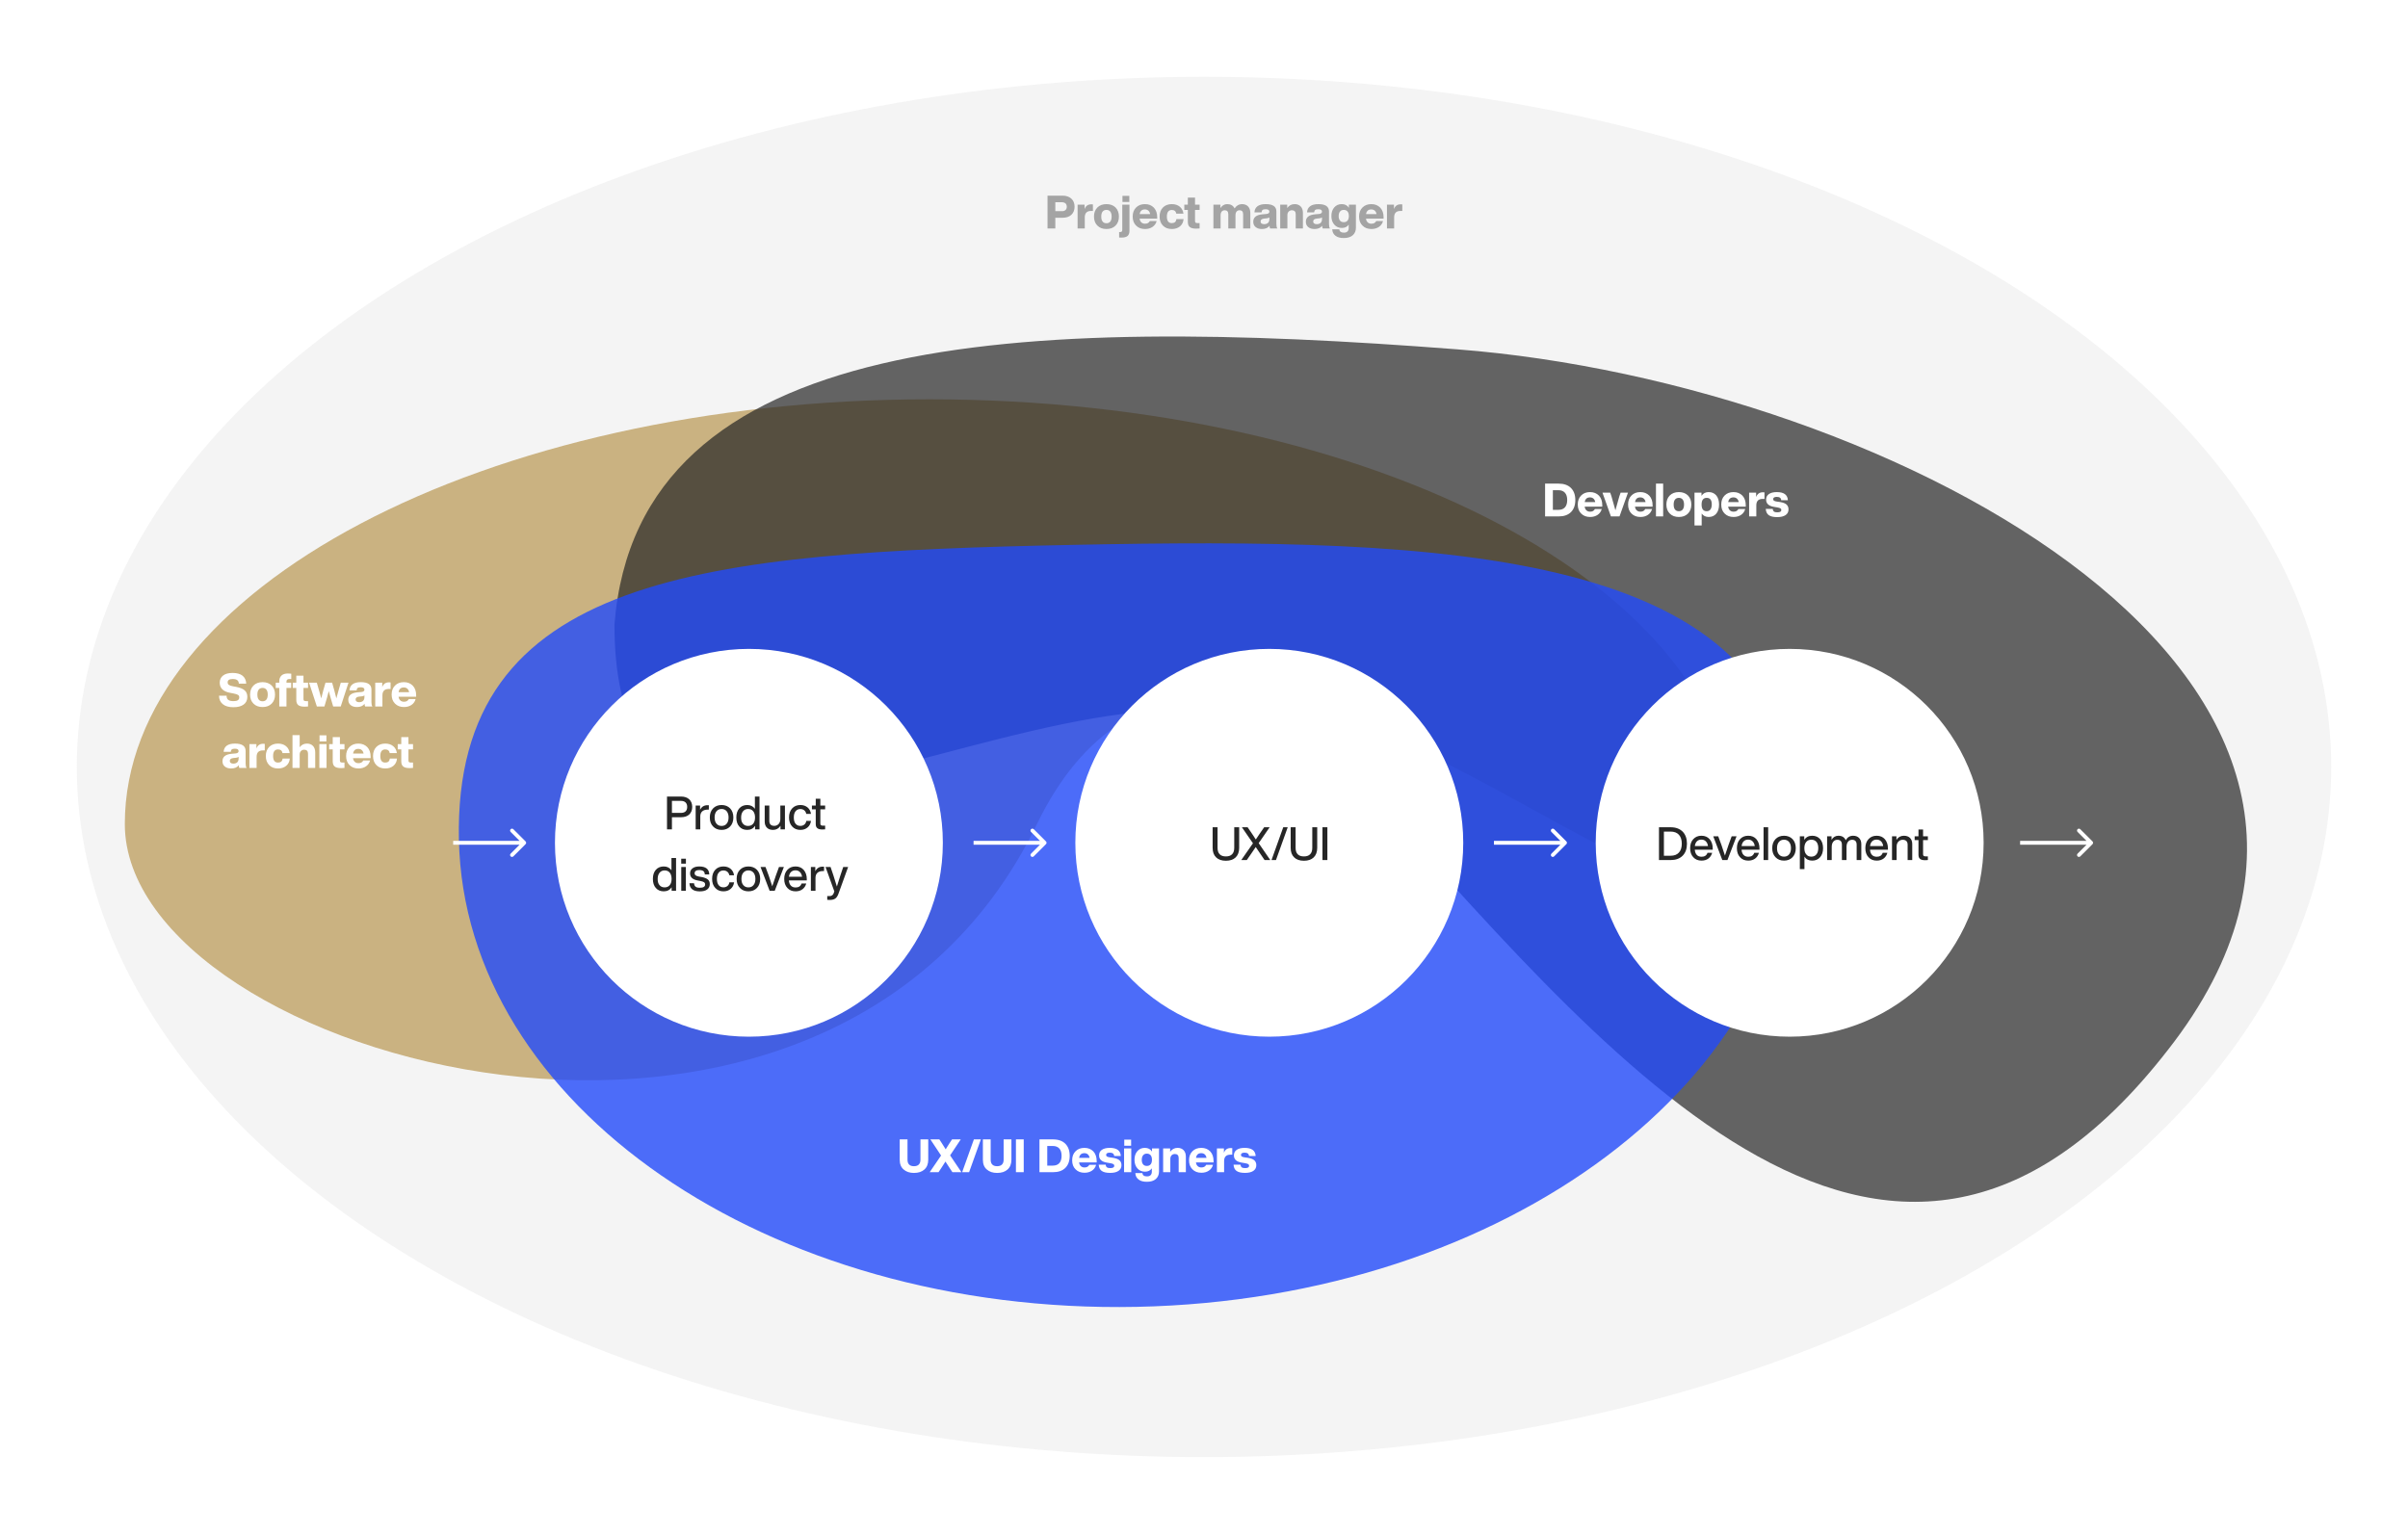 <svg width="1254" height="799" viewBox="0 0 1254 799" fill="none" xmlns="http://www.w3.org/2000/svg">
<rect width="1254" height="799" fill="white"/>
<ellipse cx="627" cy="399.5" rx="587" ry="359.5" fill="#D9D9D9" fill-opacity="0.3"/>
<path d="M903 429.243C903 551.432 637 229 540 429.243C430.398 655.5 65 551.432 65 429.243C65 307.054 252.593 208 484 208C715.407 208 903 307.054 903 429.243Z" fill="#AD8634" fill-opacity="0.6"/>
<path d="M1129 546.852C981 737.5 830.5 541.121 706 405.121C599.004 282.958 319.997 532.62 319.997 325.351C331.908 171.752 532.414 164.411 758.999 181.981C985.584 199.551 1279.5 354.852 1129 546.852Z" fill="#262626" fill-opacity="0.7"/>
<path d="M238.978 437.33C236.174 299.011 366.653 287.712 558.807 283.817C750.961 279.922 932.026 284.906 934.829 423.225C937.633 561.544 784.135 676.831 591.98 680.726C399.826 684.621 241.782 575.649 238.978 437.33Z" fill="#224AFA" fill-opacity="0.8"/>
<circle cx="390" cy="439" r="101" fill="white"/>
<path d="M347.351 414.912V432H349.919V425.688H354.623C356.471 425.688 357.911 425.208 358.943 424.248C359.951 423.288 360.479 421.968 360.479 420.312C360.479 418.656 359.951 417.336 358.943 416.376C357.911 415.416 356.471 414.912 354.623 414.912H347.351ZM349.919 423.432V417.168H354.575C355.631 417.168 356.447 417.456 357.023 417.984C357.575 418.536 357.863 419.304 357.863 420.312C357.863 421.32 357.575 422.112 357.023 422.64C356.447 423.168 355.631 423.432 354.575 423.432H349.919ZM368.446 419.424C366.646 419.424 365.35 420.24 364.582 421.824V419.616H362.278V432H364.678V425.28C364.678 424.128 365.014 423.264 365.686 422.64C366.358 422.04 367.294 421.728 368.542 421.728H369.142V419.448C369.022 419.448 368.782 419.424 368.446 419.424ZM380.231 430.512C381.335 429.36 381.911 427.776 381.911 425.808C381.911 423.84 381.335 422.256 380.231 421.08C379.103 419.928 377.615 419.328 375.791 419.328C373.943 419.328 372.455 419.928 371.351 421.08C370.199 422.28 369.647 423.84 369.647 425.808C369.647 427.776 370.199 429.336 371.351 430.512C372.479 431.712 373.967 432.288 375.791 432.288C377.615 432.288 379.079 431.712 380.231 430.512ZM375.791 430.224C374.663 430.224 373.775 429.84 373.127 429.048C372.455 428.28 372.143 427.2 372.143 425.808C372.143 424.44 372.455 423.36 373.127 422.568C373.775 421.8 374.663 421.392 375.791 421.392C376.895 421.392 377.783 421.8 378.431 422.568C379.079 423.36 379.415 424.44 379.415 425.808C379.415 427.2 379.079 428.28 378.431 429.048C377.783 429.84 376.895 430.224 375.791 430.224ZM393.124 421.296C392.188 420 390.844 419.328 389.116 419.328C387.388 419.328 385.996 419.928 384.988 421.08C383.956 422.256 383.452 423.84 383.452 425.808C383.452 427.8 383.956 429.384 384.988 430.536C385.996 431.712 387.388 432.288 389.116 432.288C390.916 432.288 392.284 431.592 393.22 430.176V432H395.524V414.912H393.124V421.296ZM386.932 429.096C386.26 428.352 385.948 427.296 385.948 425.904C385.948 424.512 386.26 423.408 386.932 422.592C387.58 421.8 388.468 421.392 389.572 421.392C390.7 421.392 391.588 421.776 392.236 422.544C392.86 423.336 393.196 424.416 393.196 425.808C393.196 427.224 392.86 428.304 392.236 429.048C391.588 429.84 390.7 430.224 389.572 430.224C388.468 430.224 387.58 429.864 386.932 429.096ZM406.367 426.6C406.367 427.728 406.055 428.616 405.455 429.24C404.855 429.864 404.111 430.176 403.247 430.176C401.495 430.176 400.631 429.312 400.631 427.584V419.616H398.231V427.92C398.231 429.312 398.615 430.368 399.383 431.136C400.151 431.904 401.207 432.288 402.575 432.288C404.207 432.288 405.503 431.592 406.463 430.152V432H408.767V419.616H406.367V426.6ZM416.801 432.288C418.289 432.288 419.537 431.88 420.545 431.016C421.553 430.176 422.153 429.024 422.345 427.584H419.897C419.753 428.448 419.393 429.096 418.841 429.528C418.265 429.984 417.593 430.2 416.801 430.2C415.745 430.2 414.929 429.84 414.305 429.072C413.681 428.304 413.393 427.224 413.393 425.808C413.393 424.416 413.681 423.336 414.305 422.568C414.929 421.8 415.745 421.416 416.801 421.416C417.569 421.416 418.241 421.632 418.793 422.064C419.345 422.496 419.705 423.12 419.873 423.936H422.321C422.129 422.544 421.529 421.416 420.545 420.576C419.561 419.76 418.313 419.328 416.801 419.328C415.025 419.328 413.585 419.928 412.529 421.08C411.425 422.28 410.897 423.84 410.897 425.808C410.897 427.776 411.425 429.336 412.529 430.512C413.609 431.712 415.025 432.288 416.801 432.288ZM429.704 419.616H427.208V416.064H424.808V419.616H422.816V421.584H424.808V429.24C424.808 430.248 425.072 430.968 425.648 431.4C426.2 431.856 427.064 432.072 428.24 432.072C428.672 432.072 429.176 432.048 429.704 432V430.08H428.624C428.096 430.08 427.736 430.008 427.52 429.84C427.304 429.672 427.208 429.408 427.208 429.024V421.584H429.704V419.616ZM349.67 453.296C348.734 452 347.39 451.328 345.662 451.328C343.934 451.328 342.542 451.928 341.534 453.08C340.502 454.256 339.998 455.84 339.998 457.808C339.998 459.8 340.502 461.384 341.534 462.536C342.542 463.712 343.934 464.288 345.662 464.288C347.462 464.288 348.83 463.592 349.766 462.176V464H352.07V446.912H349.67V453.296ZM343.478 461.096C342.806 460.352 342.494 459.296 342.494 457.904C342.494 456.512 342.806 455.408 343.478 454.592C344.126 453.8 345.014 453.392 346.118 453.392C347.246 453.392 348.134 453.776 348.782 454.544C349.406 455.336 349.742 456.416 349.742 457.808C349.742 459.224 349.406 460.304 348.782 461.048C348.134 461.84 347.246 462.224 346.118 462.224C345.014 462.224 344.126 461.864 343.478 461.096ZM357.202 449.864V447.296H354.754V449.864H357.202ZM357.178 464V451.616H354.778V464H357.178ZM364.448 464.312C366.08 464.312 367.352 464 368.264 463.328C369.176 462.656 369.632 461.72 369.632 460.52C369.632 459.512 369.296 458.696 368.624 458.12C367.952 457.544 366.848 457.112 365.336 456.824L364.04 456.608C363.224 456.464 362.648 456.248 362.288 455.984C361.904 455.72 361.736 455.336 361.736 454.856C361.736 454.328 361.928 453.92 362.36 453.632C362.768 453.344 363.368 453.2 364.136 453.2C365.096 453.2 365.792 453.392 366.272 453.728C366.728 454.064 366.992 454.664 367.04 455.48H369.368C369.272 452.72 367.544 451.328 364.136 451.328C362.648 451.328 361.472 451.664 360.632 452.312C359.768 452.96 359.36 453.824 359.36 454.928C359.36 456.92 360.656 458.144 363.296 458.624L364.568 458.864C365.552 459.056 366.248 459.272 366.632 459.536C367.016 459.824 367.208 460.208 367.208 460.688C367.208 461.84 366.296 462.416 364.472 462.416C363.464 462.416 362.72 462.248 362.264 461.888C361.784 461.552 361.52 460.928 361.424 460.064H359.024C359.192 462.896 360.992 464.312 364.448 464.312ZM376.746 464.288C378.234 464.288 379.482 463.88 380.49 463.016C381.498 462.176 382.098 461.024 382.29 459.584H379.842C379.698 460.448 379.338 461.096 378.786 461.528C378.21 461.984 377.538 462.2 376.746 462.2C375.69 462.2 374.874 461.84 374.25 461.072C373.626 460.304 373.338 459.224 373.338 457.808C373.338 456.416 373.626 455.336 374.25 454.568C374.874 453.8 375.69 453.416 376.746 453.416C377.514 453.416 378.186 453.632 378.738 454.064C379.29 454.496 379.65 455.12 379.818 455.936H382.266C382.074 454.544 381.474 453.416 380.49 452.576C379.506 451.76 378.258 451.328 376.746 451.328C374.97 451.328 373.53 451.928 372.474 453.08C371.37 454.28 370.842 455.84 370.842 457.808C370.842 459.776 371.37 461.336 372.474 462.512C373.554 463.712 374.97 464.288 376.746 464.288ZM394.2 462.512C395.304 461.36 395.88 459.776 395.88 457.808C395.88 455.84 395.304 454.256 394.2 453.08C393.072 451.928 391.584 451.328 389.76 451.328C387.912 451.328 386.424 451.928 385.32 453.08C384.168 454.28 383.616 455.84 383.616 457.808C383.616 459.776 384.168 461.336 385.32 462.512C386.448 463.712 387.936 464.288 389.76 464.288C391.584 464.288 393.048 463.712 394.2 462.512ZM389.76 462.224C388.632 462.224 387.744 461.84 387.096 461.048C386.424 460.28 386.112 459.2 386.112 457.808C386.112 456.44 386.424 455.36 387.096 454.568C387.744 453.8 388.632 453.392 389.76 453.392C390.864 453.392 391.752 453.8 392.4 454.568C393.048 455.36 393.384 456.44 393.384 457.808C393.384 459.2 393.048 460.28 392.4 461.048C391.752 461.84 390.864 462.224 389.76 462.224ZM404.013 456.152C403.725 457.04 403.437 457.904 403.149 458.744C402.861 459.584 402.621 460.232 402.477 460.712C402.309 461.192 402.213 461.528 402.165 461.672C402.069 461.384 401.469 459.536 400.341 456.152L398.661 451.616H396.069L400.797 464H403.461L408.213 451.616H405.669L404.013 456.152ZM420.149 457.904C420.149 455.984 419.621 454.424 418.589 453.176C417.533 451.952 416.093 451.328 414.269 451.328C412.517 451.328 411.101 451.928 410.021 453.104C408.917 454.304 408.389 455.864 408.389 457.808C408.389 459.776 408.917 461.336 410.021 462.512C411.101 463.712 412.541 464.288 414.317 464.288C415.733 464.288 416.933 463.928 417.893 463.208C418.853 462.488 419.525 461.48 419.861 460.208H417.437C416.957 461.6 415.925 462.272 414.365 462.272C413.309 462.272 412.493 461.984 411.893 461.36C411.269 460.736 410.909 459.824 410.813 458.6H420.149V457.904ZM414.269 453.344C415.229 453.344 415.997 453.656 416.597 454.28C417.197 454.904 417.557 455.696 417.677 456.704H410.837C410.981 455.624 411.341 454.784 411.941 454.208C412.541 453.632 413.309 453.344 414.269 453.344ZM428.446 451.424C426.646 451.424 425.35 452.24 424.582 453.824V451.616H422.278V464H424.678V457.28C424.678 456.128 425.014 455.264 425.686 454.64C426.358 454.04 427.294 453.728 428.542 453.728H429.142V451.448C429.022 451.448 428.782 451.424 428.446 451.424ZM437.688 455.864C437.064 457.784 436.44 459.776 435.816 461.792C435.336 460.208 434.736 458.24 433.968 455.864L432.528 451.616H429.912L434.496 464.336C434.448 464.456 434.376 464.624 434.304 464.816C434.232 465.032 434.184 465.176 434.16 465.272C433.776 466.28 433.056 466.76 432 466.76H430.8V468.704C431.184 468.752 431.616 468.776 432.048 468.776C433.296 468.776 434.28 468.536 434.976 468.056C435.648 467.576 436.2 466.76 436.632 465.56L441.672 451.616H439.128L437.688 455.864Z" fill="#262626"/>
<circle cx="661" cy="439" r="101" fill="white"/>
<path d="M638.406 448.36C640.566 448.36 642.27 447.784 643.494 446.608C644.694 445.432 645.318 443.776 645.318 441.616V430.912H642.75V441.64C642.75 443.128 642.366 444.232 641.622 444.976C640.878 445.744 639.798 446.104 638.406 446.104C636.99 446.104 635.91 445.744 635.166 444.976C634.422 444.232 634.062 443.128 634.062 441.64V430.912H631.494V441.616C631.494 443.776 632.094 445.432 633.318 446.608C634.518 447.784 636.222 448.36 638.406 448.36ZM661.185 430.912H658.329L656.241 433.912C654.897 435.904 654.129 437.032 653.985 437.272C653.937 437.224 653.793 437.008 653.505 436.576C653.217 436.144 653.001 435.784 652.809 435.472C652.305 434.776 651.969 434.272 651.777 433.936L649.713 430.912H646.737L652.497 439.264L646.401 448H649.281L651.561 444.712C652.041 443.992 652.833 442.816 653.937 441.208C654.633 442.264 655.425 443.44 656.313 444.712L658.545 448H661.521L655.473 439.192L661.185 430.912ZM664.479 448L670.599 430.912H668.271L662.151 448H664.479ZM679.047 448.36C681.207 448.36 682.911 447.784 684.135 446.608C685.335 445.432 685.959 443.776 685.959 441.616V430.912H683.391V441.64C683.391 443.128 683.007 444.232 682.263 444.976C681.519 445.744 680.439 446.104 679.047 446.104C677.631 446.104 676.551 445.744 675.807 444.976C675.063 444.232 674.703 443.128 674.703 441.64V430.912H672.135V441.616C672.135 443.776 672.735 445.432 673.959 446.608C675.159 447.784 676.863 448.36 679.047 448.36ZM691.255 448V430.912H688.687V448H691.255Z" fill="#262626"/>
<circle cx="932" cy="439" r="101" fill="white"/>
<path d="M863.937 430.912V448H870.033C872.673 448 874.737 447.256 876.273 445.72C877.761 444.208 878.505 442.12 878.505 439.456C878.505 436.816 877.761 434.728 876.273 433.192C874.737 431.68 872.673 430.912 870.033 430.912H863.937ZM866.505 445.744V433.168H870.009C871.881 433.168 873.297 433.72 874.305 434.8C875.313 435.904 875.817 437.44 875.817 439.456C875.817 441.472 875.313 443.032 874.305 444.112C873.297 445.216 871.881 445.744 870.009 445.744H866.505ZM891.923 441.904C891.923 439.984 891.395 438.424 890.363 437.176C889.307 435.952 887.867 435.328 886.043 435.328C884.291 435.328 882.875 435.928 881.795 437.104C880.691 438.304 880.163 439.864 880.163 441.808C880.163 443.776 880.691 445.336 881.795 446.512C882.875 447.712 884.315 448.288 886.091 448.288C887.507 448.288 888.707 447.928 889.667 447.208C890.627 446.488 891.299 445.48 891.635 444.208H889.211C888.731 445.6 887.699 446.272 886.139 446.272C885.083 446.272 884.267 445.984 883.667 445.36C883.043 444.736 882.683 443.824 882.587 442.6H891.923V441.904ZM886.043 437.344C887.003 437.344 887.771 437.656 888.371 438.28C888.971 438.904 889.331 439.696 889.451 440.704H882.611C882.755 439.624 883.115 438.784 883.715 438.208C884.315 437.632 885.083 437.344 886.043 437.344ZM900.138 440.152C899.85 441.04 899.562 441.904 899.274 442.744C898.986 443.584 898.746 444.232 898.602 444.712C898.434 445.192 898.338 445.528 898.29 445.672C898.194 445.384 897.594 443.536 896.466 440.152L894.786 435.616H892.194L896.922 448H899.586L904.338 435.616H901.794L900.138 440.152ZM916.274 441.904C916.274 439.984 915.746 438.424 914.714 437.176C913.658 435.952 912.218 435.328 910.394 435.328C908.642 435.328 907.226 435.928 906.146 437.104C905.042 438.304 904.514 439.864 904.514 441.808C904.514 443.776 905.042 445.336 906.146 446.512C907.226 447.712 908.666 448.288 910.442 448.288C911.858 448.288 913.058 447.928 914.018 447.208C914.978 446.488 915.65 445.48 915.986 444.208H913.562C913.082 445.6 912.05 446.272 910.49 446.272C909.434 446.272 908.618 445.984 908.018 445.36C907.394 444.736 907.034 443.824 906.938 442.6H916.274V441.904ZM910.394 437.344C911.354 437.344 912.122 437.656 912.722 438.28C913.322 438.904 913.682 439.696 913.802 440.704H906.962C907.106 439.624 907.466 438.784 908.066 438.208C908.666 437.632 909.434 437.344 910.394 437.344ZM920.803 448V430.912H918.403V448H920.803ZM933.497 446.512C934.601 445.36 935.177 443.776 935.177 441.808C935.177 439.84 934.601 438.256 933.497 437.08C932.369 435.928 930.881 435.328 929.057 435.328C927.209 435.328 925.721 435.928 924.617 437.08C923.465 438.28 922.913 439.84 922.913 441.808C922.913 443.776 923.465 445.336 924.617 446.512C925.745 447.712 927.233 448.288 929.057 448.288C930.881 448.288 932.345 447.712 933.497 446.512ZM929.057 446.224C927.929 446.224 927.041 445.84 926.393 445.048C925.721 444.28 925.409 443.2 925.409 441.808C925.409 440.44 925.721 439.36 926.393 438.568C927.041 437.8 927.929 437.392 929.057 437.392C930.161 437.392 931.049 437.8 931.697 438.568C932.345 439.36 932.681 440.44 932.681 441.808C932.681 443.2 932.345 444.28 931.697 445.048C931.049 445.84 930.161 446.224 929.057 446.224ZM943.725 435.328C941.901 435.328 940.509 436.048 939.597 437.488V435.616H937.293V452.704H939.693V446.272C940.605 447.616 941.949 448.288 943.725 448.288C945.429 448.288 946.797 447.712 947.853 446.512C948.861 445.36 949.389 443.776 949.389 441.808C949.389 439.84 948.861 438.256 947.853 437.08C946.821 435.928 945.453 435.328 943.725 435.328ZM940.629 445.048C939.957 444.28 939.645 443.2 939.645 441.808C939.645 440.44 939.957 439.36 940.629 438.544C941.277 437.776 942.165 437.392 943.269 437.392C944.397 437.392 945.285 437.776 945.933 438.52C946.557 439.288 946.893 440.344 946.893 441.712C946.893 443.152 946.557 444.256 945.933 445.024C945.261 445.84 944.373 446.224 943.269 446.224C942.141 446.224 941.253 445.84 940.629 445.048ZM965.032 435.328C963.352 435.328 962.056 436.12 961.192 437.656C960.52 436.12 959.248 435.328 957.376 435.328C955.84 435.328 954.64 436.048 953.8 437.464V435.616H951.496V448H953.896V441.208C953.896 440.008 954.16 439.096 954.712 438.424C955.24 437.776 955.936 437.44 956.8 437.44C958.384 437.44 959.2 438.304 959.2 440.008V448H961.6V441.208C961.6 440.008 961.864 439.072 962.416 438.424C962.944 437.776 963.64 437.44 964.504 437.44C966.088 437.44 966.88 438.304 966.88 440.008V448H969.304V439.696C969.304 438.376 968.92 437.32 968.176 436.528C967.408 435.736 966.376 435.328 965.032 435.328ZM983.165 441.904C983.165 439.984 982.637 438.424 981.605 437.176C980.549 435.952 979.109 435.328 977.285 435.328C975.533 435.328 974.117 435.928 973.037 437.104C971.933 438.304 971.405 439.864 971.405 441.808C971.405 443.776 971.933 445.336 973.037 446.512C974.117 447.712 975.557 448.288 977.333 448.288C978.749 448.288 979.949 447.928 980.909 447.208C981.869 446.488 982.541 445.48 982.877 444.208H980.453C979.973 445.6 978.941 446.272 977.381 446.272C976.325 446.272 975.509 445.984 974.909 445.36C974.285 444.736 973.925 443.824 973.829 442.6H983.165V441.904ZM977.285 437.344C978.245 437.344 979.013 437.656 979.613 438.28C980.213 438.904 980.573 439.696 980.693 440.704H973.853C973.997 439.624 974.357 438.784 974.957 438.208C975.557 437.632 976.325 437.344 977.285 437.344ZM991.485 435.328C989.829 435.328 988.533 436.048 987.597 437.464V435.616H985.293V448H987.693V441.016C987.693 439.864 988.005 438.976 988.653 438.352C989.277 437.752 989.997 437.44 990.813 437.44C992.541 437.44 993.429 438.304 993.429 440.032V448H995.829V439.696C995.829 438.304 995.445 437.248 994.677 436.48C993.909 435.712 992.829 435.328 991.485 435.328ZM1003.97 435.616H1001.47V432.064H999.074V435.616H997.082V437.584H999.074V445.24C999.074 446.248 999.338 446.968 999.914 447.4C1000.47 447.856 1001.33 448.072 1002.51 448.072C1002.94 448.072 1003.44 448.048 1003.97 448V446.08H1002.89C1002.36 446.08 1002 446.008 1001.79 445.84C1001.57 445.672 1001.47 445.408 1001.47 445.024V437.584H1003.97V435.616Z" fill="#262626"/>
<path d="M804.624 251.912V269H811.632C814.44 269 816.6 268.256 818.112 266.744C819.6 265.232 820.368 263.144 820.368 260.456C820.368 257.792 819.6 255.704 818.112 254.192C816.6 252.68 814.44 251.912 811.632 251.912H804.624ZM808.68 265.568V255.344H811.56C813.024 255.344 814.152 255.776 814.944 256.64C815.736 257.504 816.144 258.776 816.144 260.456C816.144 262.16 815.736 263.432 814.944 264.296C814.152 265.16 813.024 265.568 811.56 265.568H808.68ZM834.414 263.168C834.414 261.104 833.838 259.424 832.686 258.176C831.486 256.952 829.95 256.328 828.03 256.328C826.086 256.328 824.55 256.928 823.398 258.104C822.222 259.28 821.646 260.84 821.646 262.808C821.646 264.776 822.222 266.336 823.422 267.512C824.598 268.712 826.158 269.288 828.078 269.288C829.59 269.288 830.886 268.928 831.99 268.184C833.07 267.44 833.79 266.432 834.126 265.136H830.574C830.118 266.072 829.278 266.528 828.078 266.528C827.31 266.528 826.662 266.312 826.182 265.856C825.678 265.424 825.366 264.776 825.246 263.912H834.414V263.168ZM827.982 259.088C828.726 259.088 829.35 259.304 829.83 259.736C830.31 260.168 830.598 260.768 830.742 261.536H825.27C825.534 259.904 826.446 259.088 827.982 259.088ZM843.309 258.488C842.973 259.688 842.637 260.84 842.325 261.968C841.989 263.096 841.749 263.984 841.581 264.608C841.389 265.232 841.293 265.64 841.245 265.808C841.197 265.64 841.077 265.232 840.909 264.608C840.717 263.984 840.477 263.096 840.165 261.968C839.829 260.84 839.517 259.688 839.181 258.488L838.533 256.616H834.501L838.917 269H843.381L847.797 256.616H843.957L843.309 258.488ZM860.617 263.168C860.617 261.104 860.041 259.424 858.889 258.176C857.689 256.952 856.153 256.328 854.233 256.328C852.289 256.328 850.753 256.928 849.601 258.104C848.425 259.28 847.849 260.84 847.849 262.808C847.849 264.776 848.425 266.336 849.625 267.512C850.801 268.712 852.361 269.288 854.281 269.288C855.793 269.288 857.089 268.928 858.193 268.184C859.273 267.44 859.993 266.432 860.329 265.136H856.777C856.321 266.072 855.481 266.528 854.281 266.528C853.513 266.528 852.865 266.312 852.385 265.856C851.881 265.424 851.569 264.776 851.449 263.912H860.617V263.168ZM854.185 259.088C854.929 259.088 855.553 259.304 856.033 259.736C856.513 260.168 856.801 260.768 856.945 261.536H851.473C851.737 259.904 852.649 259.088 854.185 259.088ZM866.113 269V251.912H862.369V269H866.113ZM874.299 269.288C876.267 269.288 877.827 268.712 879.027 267.512C880.179 266.36 880.779 264.776 880.779 262.808C880.779 260.84 880.179 259.256 879.027 258.08C877.851 256.928 876.267 256.328 874.299 256.328C872.307 256.328 870.723 256.928 869.571 258.08C868.371 259.28 867.795 260.84 867.795 262.808C867.795 264.776 868.371 266.336 869.571 267.512C870.747 268.712 872.331 269.288 874.299 269.288ZM874.299 266.288C873.411 266.288 872.739 266 872.283 265.4C871.803 264.824 871.587 263.96 871.587 262.808C871.587 261.68 871.803 260.816 872.283 260.216C872.739 259.64 873.411 259.328 874.299 259.328C875.163 259.328 875.811 259.64 876.291 260.216C876.747 260.816 876.987 261.68 876.987 262.808C876.987 263.96 876.747 264.824 876.291 265.4C875.811 266 875.163 266.288 874.299 266.288ZM889.824 256.328C888.168 256.328 886.92 256.976 886.08 258.272V256.616H882.432V273.704H886.176V267.488C887.016 268.688 888.24 269.288 889.824 269.288C891.48 269.288 892.8 268.712 893.784 267.536C894.744 266.384 895.224 264.8 895.224 262.808C895.224 260.84 894.744 259.256 893.784 258.08C892.8 256.928 891.48 256.328 889.824 256.328ZM888.792 266.288C887.016 266.288 886.128 265.136 886.128 262.808C886.128 260.504 887.016 259.328 888.792 259.328C890.544 259.328 891.432 260.456 891.432 262.712C891.432 263.864 891.192 264.752 890.736 265.376C890.256 266 889.608 266.288 888.792 266.288ZM909.133 263.168C909.133 261.104 908.557 259.424 907.405 258.176C906.205 256.952 904.669 256.328 902.749 256.328C900.805 256.328 899.269 256.928 898.117 258.104C896.941 259.28 896.365 260.84 896.365 262.808C896.365 264.776 896.941 266.336 898.141 267.512C899.317 268.712 900.877 269.288 902.797 269.288C904.309 269.288 905.605 268.928 906.709 268.184C907.789 267.44 908.509 266.432 908.845 265.136H905.293C904.837 266.072 903.997 266.528 902.797 266.528C902.029 266.528 901.381 266.312 900.901 265.856C900.397 265.424 900.085 264.776 899.965 263.912H909.133V263.168ZM902.701 259.088C903.445 259.088 904.069 259.304 904.549 259.736C905.029 260.168 905.317 260.768 905.461 261.536H899.989C900.253 259.904 901.165 259.088 902.701 259.088ZM918.061 256.424C916.285 256.424 915.109 257.264 914.533 258.92V256.616H910.885V269H914.629V263.24C914.629 261.008 915.709 259.88 917.917 259.88H918.877V256.472C918.397 256.448 918.109 256.424 918.061 256.424ZM925.491 269.36C927.363 269.36 928.803 269.024 929.835 268.328C930.867 267.632 931.395 266.648 931.395 265.352C931.395 264.272 931.035 263.408 930.339 262.784C929.619 262.16 928.539 261.752 927.051 261.512L925.203 261.248C924.579 261.152 924.123 261.008 923.835 260.816C923.547 260.624 923.403 260.36 923.403 260C923.403 259.232 924.027 258.824 925.299 258.824C926.787 258.824 927.555 259.424 927.579 260.576H931.059C930.915 257.744 928.995 256.328 925.299 256.328C923.499 256.328 922.131 256.688 921.171 257.36C920.211 258.032 919.731 258.992 919.731 260.24C919.731 262.352 921.123 263.6 923.907 264.032L925.515 264.296C926.331 264.44 926.883 264.608 927.195 264.8C927.483 264.992 927.651 265.28 927.651 265.664C927.651 266.48 926.955 266.864 925.563 266.864C924.747 266.864 924.171 266.744 923.811 266.456C923.451 266.192 923.235 265.736 923.187 265.064H919.539C919.635 266.576 920.163 267.68 921.123 268.352C922.083 269.024 923.523 269.36 925.491 269.36Z" fill="white"/>
<path d="M545.515 101.912V119H549.571V113.432H553.291C555.259 113.432 556.795 112.928 557.923 111.896C559.027 110.864 559.603 109.448 559.603 107.672C559.603 105.896 559.027 104.504 557.923 103.472C556.795 102.44 555.259 101.912 553.291 101.912H545.515ZM549.571 110V105.344H553.027C553.795 105.344 554.419 105.56 554.875 105.944C555.307 106.352 555.547 106.928 555.547 107.672C555.547 108.44 555.307 109.016 554.875 109.4C554.443 109.808 553.819 110 553.027 110H549.571ZM568.342 106.424C566.566 106.424 565.39 107.264 564.814 108.92V106.616H561.166V119H564.91V113.24C564.91 111.008 565.99 109.88 568.198 109.88H569.158V106.472C568.678 106.448 568.39 106.424 568.342 106.424ZM576.213 119.288C578.181 119.288 579.741 118.712 580.941 117.512C582.093 116.36 582.693 114.776 582.693 112.808C582.693 110.84 582.093 109.256 580.941 108.08C579.765 106.928 578.181 106.328 576.213 106.328C574.221 106.328 572.637 106.928 571.485 108.08C570.285 109.28 569.709 110.84 569.709 112.808C569.709 114.776 570.285 116.336 571.485 117.512C572.661 118.712 574.245 119.288 576.213 119.288ZM576.213 116.288C575.325 116.288 574.653 116 574.197 115.4C573.717 114.824 573.501 113.96 573.501 112.808C573.501 111.68 573.717 110.816 574.197 110.216C574.653 109.64 575.325 109.328 576.213 109.328C577.077 109.328 577.725 109.64 578.205 110.216C578.661 110.816 578.901 111.68 578.901 112.808C578.901 113.96 578.661 114.824 578.205 115.4C577.725 116 577.077 116.288 576.213 116.288ZM588.111 105.2V102.032H584.535V105.2H588.111ZM584.031 123.752C585.471 123.752 586.527 123.488 587.199 122.912C587.847 122.36 588.183 121.448 588.183 120.2V106.616H584.439V119.768C584.439 120.2 584.343 120.488 584.151 120.632C583.959 120.8 583.671 120.872 583.263 120.872H582.807V123.728C582.951 123.752 583.359 123.752 584.031 123.752ZM602.633 113.168C602.633 111.104 602.057 109.424 600.905 108.176C599.705 106.952 598.169 106.328 596.249 106.328C594.305 106.328 592.769 106.928 591.617 108.104C590.441 109.28 589.865 110.84 589.865 112.808C589.865 114.776 590.441 116.336 591.641 117.512C592.817 118.712 594.377 119.288 596.297 119.288C597.809 119.288 599.105 118.928 600.209 118.184C601.289 117.44 602.009 116.432 602.345 115.136H598.793C598.337 116.072 597.497 116.528 596.297 116.528C595.529 116.528 594.881 116.312 594.401 115.856C593.897 115.424 593.585 114.776 593.465 113.912H602.633V113.168ZM596.201 109.088C596.945 109.088 597.569 109.304 598.049 109.736C598.529 110.168 598.817 110.768 598.961 111.536H593.489C593.753 109.904 594.665 109.088 596.201 109.088ZM610.241 119.288C611.969 119.288 613.385 118.832 614.513 117.896C615.617 116.96 616.241 115.712 616.361 114.128H612.641C612.473 115.52 611.681 116.216 610.241 116.216C608.513 116.216 607.673 115.088 607.673 112.808C607.673 110.528 608.513 109.376 610.241 109.376C611.585 109.376 612.353 110.024 612.569 111.272H616.289C616.097 109.76 615.473 108.56 614.393 107.672C613.313 106.784 611.921 106.328 610.241 106.328C608.297 106.328 606.761 106.928 605.609 108.08C604.457 109.256 603.881 110.84 603.881 112.808C603.881 114.776 604.457 116.336 605.609 117.512C606.761 118.712 608.297 119.288 610.241 119.288ZM624.709 106.616H622.333V102.944H618.589V106.616H616.741V109.352H618.589V115.544C618.589 116.816 618.925 117.728 619.621 118.28C620.293 118.832 621.421 119.096 622.981 119.096C623.677 119.096 624.253 119.072 624.709 119V116.216H623.749C623.221 116.216 622.837 116.144 622.645 116C622.429 115.856 622.333 115.568 622.333 115.136V109.352H624.709V106.616ZM646.78 106.328C645.196 106.328 643.924 107.072 642.916 108.56C642.196 107.072 640.924 106.328 639.076 106.328C637.636 106.328 636.46 107.024 635.548 108.368V106.616H631.9V119H635.644V112.16C635.644 111.296 635.836 110.648 636.22 110.192C636.604 109.76 637.132 109.52 637.804 109.52C639.028 109.52 639.652 110.216 639.652 111.608V119H643.396V112.16C643.396 111.296 643.588 110.648 643.972 110.192C644.356 109.76 644.86 109.52 645.532 109.52C646.756 109.52 647.38 110.216 647.38 111.608V119H651.124V110.96C651.124 109.496 650.74 108.368 649.972 107.552C649.204 106.736 648.124 106.328 646.78 106.328ZM665.203 119C664.867 118.52 664.699 117.776 664.699 116.72V110.144C664.699 107.6 662.851 106.328 659.179 106.328C655.435 106.328 653.467 107.768 653.251 110.624H656.971C657.019 110 657.211 109.592 657.523 109.352C657.835 109.112 658.387 108.992 659.155 108.992C660.403 108.992 661.051 109.424 661.051 110.24C661.051 110.96 660.499 111.368 659.443 111.464L657.499 111.632C654.259 111.92 652.651 113.192 652.651 115.496C652.651 116.696 653.059 117.608 653.875 118.28C654.691 118.952 655.795 119.288 657.163 119.288C658.963 119.288 660.283 118.736 661.123 117.608C661.123 118.184 661.243 118.64 661.435 119H665.203ZM658.291 116.768C657.715 116.768 657.259 116.648 656.947 116.384C656.611 116.144 656.467 115.784 656.467 115.352C656.467 114.488 657.067 114.008 658.267 113.864L659.803 113.696C660.403 113.624 660.811 113.456 661.051 113.216V114.128C661.051 115.016 660.787 115.688 660.307 116.12C659.803 116.552 659.131 116.768 658.291 116.768ZM674.218 106.328C672.586 106.328 671.29 107.024 670.33 108.368V106.616H666.682V119H670.426V112.088C670.426 111.272 670.642 110.648 671.098 110.192C671.53 109.76 672.106 109.52 672.778 109.52C674.098 109.52 674.77 110.24 674.77 111.632V119H678.514V110.888C678.514 109.448 678.106 108.32 677.338 107.528C676.57 106.736 675.514 106.328 674.218 106.328ZM692.602 119C692.266 118.52 692.098 117.776 692.098 116.72V110.144C692.098 107.6 690.25 106.328 686.578 106.328C682.834 106.328 680.866 107.768 680.65 110.624H684.37C684.418 110 684.61 109.592 684.922 109.352C685.234 109.112 685.786 108.992 686.554 108.992C687.802 108.992 688.45 109.424 688.45 110.24C688.45 110.96 687.898 111.368 686.842 111.464L684.898 111.632C681.658 111.92 680.05 113.192 680.05 115.496C680.05 116.696 680.458 117.608 681.274 118.28C682.09 118.952 683.194 119.288 684.562 119.288C686.362 119.288 687.682 118.736 688.522 117.608C688.522 118.184 688.642 118.64 688.834 119H692.602ZM685.69 116.768C685.114 116.768 684.658 116.648 684.346 116.384C684.01 116.144 683.866 115.784 683.866 115.352C683.866 114.488 684.466 114.008 685.666 113.864L687.202 113.696C687.802 113.624 688.21 113.456 688.45 113.216V114.128C688.45 115.016 688.186 115.688 687.706 116.12C687.202 116.552 686.53 116.768 685.69 116.768ZM702.462 108.248C701.646 106.976 700.398 106.328 698.742 106.328C697.11 106.328 695.814 106.904 694.83 108.032C693.822 109.208 693.342 110.696 693.342 112.52C693.342 114.368 693.846 115.856 694.854 117.008C695.862 118.16 697.182 118.736 698.814 118.736C700.398 118.736 701.574 118.16 702.366 116.984V118.76C702.366 119.528 702.15 120.128 701.718 120.56C701.286 120.992 700.662 121.184 699.846 121.184C698.358 121.184 697.566 120.608 697.47 119.456H693.774C693.846 120.872 694.398 121.976 695.454 122.792C696.486 123.608 697.926 123.992 699.774 123.992C701.766 123.992 703.326 123.536 704.43 122.576C705.534 121.616 706.11 120.296 706.11 118.616V106.616H702.462V108.248ZM699.774 115.736C698.934 115.736 698.286 115.472 697.83 114.92C697.35 114.368 697.134 113.576 697.134 112.568C697.134 111.56 697.35 110.768 697.83 110.192C698.286 109.616 698.934 109.328 699.774 109.328C700.638 109.328 701.286 109.616 701.742 110.144C702.198 110.696 702.438 111.488 702.438 112.52C702.438 113.576 702.198 114.368 701.742 114.92C701.262 115.472 700.614 115.736 699.774 115.736ZM720.524 113.168C720.524 111.104 719.948 109.424 718.796 108.176C717.596 106.952 716.06 106.328 714.14 106.328C712.196 106.328 710.66 106.928 709.508 108.104C708.332 109.28 707.756 110.84 707.756 112.808C707.756 114.776 708.332 116.336 709.532 117.512C710.708 118.712 712.268 119.288 714.188 119.288C715.7 119.288 716.996 118.928 718.1 118.184C719.18 117.44 719.9 116.432 720.236 115.136H716.684C716.228 116.072 715.388 116.528 714.188 116.528C713.42 116.528 712.772 116.312 712.292 115.856C711.788 115.424 711.476 114.776 711.356 113.912H720.524V113.168ZM714.092 109.088C714.836 109.088 715.46 109.304 715.94 109.736C716.42 110.168 716.708 110.768 716.852 111.536H711.38C711.644 109.904 712.556 109.088 714.092 109.088ZM729.451 106.424C727.675 106.424 726.499 107.264 725.923 108.92V106.616H722.275V119H726.019V113.24C726.019 111.008 727.099 109.88 729.307 109.88H730.267V106.472C729.787 106.448 729.499 106.424 729.451 106.424Z" fill="#A4A4A4"/>
<path d="M475.956 610.972C478.26 610.972 480.084 610.372 481.404 609.172C482.724 607.972 483.396 606.292 483.396 604.084V593.5H479.34V604.132C479.34 605.236 479.028 606.052 478.452 606.628C477.852 607.204 477.012 607.468 475.956 607.468C474.876 607.468 474.036 607.204 473.46 606.628C472.884 606.052 472.596 605.236 472.596 604.132V593.5H468.54V604.084C468.54 606.316 469.212 608.02 470.58 609.172C471.924 610.372 473.724 610.972 475.956 610.972ZM500.324 593.5H495.788L494.468 595.492C493.892 596.38 493.22 597.436 492.476 598.66C491.156 596.596 490.484 595.54 490.484 595.492L489.188 593.5H484.508L490.076 601.9L484.148 610.588H488.756L490.172 608.452C491.372 606.58 492.116 605.452 492.356 605.044C493.148 606.316 493.892 607.444 494.564 608.452L495.98 610.588H500.684L494.78 601.828L500.324 593.5ZM504.671 610.588L510.791 593.5H507.167L501.047 610.588H504.671ZM519.269 610.972C521.573 610.972 523.397 610.372 524.717 609.172C526.037 607.972 526.709 606.292 526.709 604.084V593.5H522.653V604.132C522.653 605.236 522.341 606.052 521.765 606.628C521.165 607.204 520.325 607.468 519.269 607.468C518.189 607.468 517.349 607.204 516.773 606.628C516.197 606.052 515.909 605.236 515.909 604.132V593.5H511.853V604.084C511.853 606.316 512.525 608.02 513.893 609.172C515.237 610.372 517.037 610.972 519.269 610.972ZM533.118 610.588V593.5H529.062V610.588H533.118ZM541.319 593.5V610.588H548.327C551.135 610.588 553.295 609.844 554.807 608.332C556.295 606.82 557.063 604.732 557.063 602.044C557.063 599.38 556.295 597.292 554.807 595.78C553.295 594.268 551.135 593.5 548.327 593.5H541.319ZM545.375 607.156V596.932H548.255C549.719 596.932 550.847 597.364 551.639 598.228C552.431 599.092 552.839 600.364 552.839 602.044C552.839 603.748 552.431 605.02 551.639 605.884C550.847 606.748 549.719 607.156 548.255 607.156H545.375ZM571.11 604.756C571.11 602.692 570.534 601.012 569.382 599.764C568.182 598.54 566.646 597.916 564.726 597.916C562.782 597.916 561.246 598.516 560.094 599.692C558.918 600.868 558.342 602.428 558.342 604.396C558.342 606.364 558.918 607.924 560.118 609.1C561.294 610.3 562.854 610.876 564.774 610.876C566.286 610.876 567.582 610.516 568.686 609.772C569.766 609.028 570.486 608.02 570.822 606.724H567.27C566.814 607.66 565.974 608.116 564.774 608.116C564.006 608.116 563.358 607.9 562.878 607.444C562.374 607.012 562.062 606.364 561.942 605.5H571.11V604.756ZM564.678 600.676C565.422 600.676 566.046 600.892 566.526 601.324C567.006 601.756 567.294 602.356 567.438 603.124H561.966C562.23 601.492 563.142 600.676 564.678 600.676ZM578.116 610.948C579.988 610.948 581.428 610.612 582.46 609.916C583.492 609.22 584.02 608.236 584.02 606.94C584.02 605.86 583.66 604.996 582.964 604.372C582.244 603.748 581.164 603.34 579.676 603.1L577.828 602.836C577.204 602.74 576.748 602.596 576.46 602.404C576.172 602.212 576.028 601.948 576.028 601.588C576.028 600.82 576.652 600.412 577.924 600.412C579.412 600.412 580.18 601.012 580.204 602.164H583.684C583.54 599.332 581.62 597.916 577.924 597.916C576.124 597.916 574.756 598.276 573.796 598.948C572.836 599.62 572.356 600.58 572.356 601.828C572.356 603.94 573.748 605.188 576.532 605.62L578.14 605.884C578.956 606.028 579.508 606.196 579.82 606.388C580.108 606.58 580.276 606.868 580.276 607.252C580.276 608.068 579.58 608.452 578.188 608.452C577.372 608.452 576.796 608.332 576.436 608.044C576.076 607.78 575.86 607.324 575.812 606.652H572.164C572.26 608.164 572.788 609.268 573.748 609.94C574.708 610.612 576.148 610.948 578.116 610.948ZM589.049 596.788V593.62H585.473V596.788H589.049ZM589.121 610.588V598.204H585.377V610.588H589.121ZM599.923 599.836C599.107 598.564 597.859 597.916 596.203 597.916C594.571 597.916 593.275 598.492 592.291 599.62C591.283 600.796 590.803 602.284 590.803 604.108C590.803 605.956 591.307 607.444 592.315 608.596C593.323 609.748 594.643 610.324 596.275 610.324C597.859 610.324 599.035 609.748 599.827 608.572V610.348C599.827 611.116 599.611 611.716 599.179 612.148C598.747 612.58 598.123 612.772 597.307 612.772C595.819 612.772 595.027 612.196 594.931 611.044H591.235C591.307 612.46 591.859 613.564 592.915 614.38C593.947 615.196 595.387 615.58 597.235 615.58C599.227 615.58 600.787 615.124 601.891 614.164C602.995 613.204 603.571 611.884 603.571 610.204V598.204H599.923V599.836ZM597.235 607.324C596.395 607.324 595.747 607.06 595.291 606.508C594.811 605.956 594.595 605.164 594.595 604.156C594.595 603.148 594.811 602.356 595.291 601.78C595.747 601.204 596.395 600.916 597.235 600.916C598.099 600.916 598.747 601.204 599.203 601.732C599.659 602.284 599.899 603.076 599.899 604.108C599.899 605.164 599.659 605.956 599.203 606.508C598.723 607.06 598.075 607.324 597.235 607.324ZM613.257 597.916C611.625 597.916 610.329 598.612 609.369 599.956V598.204H605.721V610.588H609.465V603.676C609.465 602.86 609.681 602.236 610.137 601.78C610.569 601.348 611.145 601.108 611.817 601.108C613.137 601.108 613.809 601.828 613.809 603.22V610.588H617.553V602.476C617.553 601.036 617.145 599.908 616.377 599.116C615.609 598.324 614.553 597.916 613.257 597.916ZM631.977 604.756C631.977 602.692 631.401 601.012 630.249 599.764C629.049 598.54 627.513 597.916 625.593 597.916C623.649 597.916 622.113 598.516 620.961 599.692C619.785 600.868 619.209 602.428 619.209 604.396C619.209 606.364 619.785 607.924 620.985 609.1C622.161 610.3 623.721 610.876 625.641 610.876C627.153 610.876 628.449 610.516 629.553 609.772C630.633 609.028 631.353 608.02 631.689 606.724H628.137C627.681 607.66 626.841 608.116 625.641 608.116C624.873 608.116 624.225 607.9 623.745 607.444C623.241 607.012 622.929 606.364 622.809 605.5H631.977V604.756ZM625.545 600.676C626.289 600.676 626.913 600.892 627.393 601.324C627.873 601.756 628.161 602.356 628.305 603.124H622.833C623.097 601.492 624.009 600.676 625.545 600.676ZM640.904 598.012C639.128 598.012 637.952 598.852 637.376 600.508V598.204H633.728V610.588H637.472V604.828C637.472 602.596 638.552 601.468 640.76 601.468H641.72V598.06C641.24 598.036 640.952 598.012 640.904 598.012ZM648.335 610.948C650.207 610.948 651.647 610.612 652.679 609.916C653.711 609.22 654.239 608.236 654.239 606.94C654.239 605.86 653.879 604.996 653.183 604.372C652.463 603.748 651.383 603.34 649.895 603.1L648.047 602.836C647.423 602.74 646.967 602.596 646.679 602.404C646.391 602.212 646.247 601.948 646.247 601.588C646.247 600.82 646.871 600.412 648.143 600.412C649.631 600.412 650.399 601.012 650.423 602.164H653.903C653.759 599.332 651.839 597.916 648.143 597.916C646.343 597.916 644.975 598.276 644.015 598.948C643.055 599.62 642.575 600.58 642.575 601.828C642.575 603.94 643.967 605.188 646.751 605.62L648.359 605.884C649.175 606.028 649.727 606.196 650.039 606.388C650.327 606.58 650.495 606.868 650.495 607.252C650.495 608.068 649.799 608.452 648.407 608.452C647.591 608.452 647.015 608.332 646.655 608.044C646.295 607.78 646.079 607.324 646.031 606.652H642.383C642.479 608.164 643.007 609.268 643.967 609.94C644.927 610.612 646.367 610.948 648.335 610.948Z" fill="white"/>
<path d="M121.553 368.384C123.809 368.384 125.585 367.928 126.881 366.992C128.153 366.08 128.801 364.736 128.801 362.984C128.801 361.544 128.321 360.392 127.385 359.576C126.449 358.76 124.961 358.16 122.897 357.776L121.457 357.512C120.353 357.32 119.609 357.056 119.177 356.744C118.745 356.456 118.553 356 118.553 355.424C118.553 354.272 119.417 353.696 121.169 353.696C122.249 353.696 123.041 353.888 123.545 354.272C124.049 354.656 124.337 355.28 124.385 356.096H128.225C128.129 354.32 127.505 352.928 126.305 351.968C125.105 351.008 123.353 350.528 121.097 350.528C118.961 350.528 117.305 350.984 116.153 351.896C115.001 352.808 114.425 354.056 114.425 355.592C114.425 358.52 116.321 360.32 120.137 360.944L121.529 361.208C122.729 361.448 123.521 361.688 123.953 361.976C124.385 362.264 124.601 362.672 124.601 363.248C124.601 364.568 123.617 365.216 121.697 365.216C120.449 365.216 119.513 365.024 118.913 364.592C118.313 364.184 118.001 363.44 118.001 362.384H114.065C114.065 364.28 114.737 365.744 116.033 366.8C117.329 367.856 119.153 368.384 121.553 368.384ZM136.744 368.288C138.712 368.288 140.272 367.712 141.472 366.512C142.624 365.36 143.224 363.776 143.224 361.808C143.224 359.84 142.624 358.256 141.472 357.08C140.296 355.928 138.712 355.328 136.744 355.328C134.752 355.328 133.168 355.928 132.016 357.08C130.816 358.28 130.24 359.84 130.24 361.808C130.24 363.776 130.816 365.336 132.016 366.512C133.192 367.712 134.776 368.288 136.744 368.288ZM136.744 365.288C135.856 365.288 135.184 365 134.728 364.4C134.248 363.824 134.032 362.96 134.032 361.808C134.032 360.68 134.248 359.816 134.728 359.216C135.184 358.64 135.856 358.328 136.744 358.328C137.608 358.328 138.256 358.64 138.736 359.216C139.192 359.816 139.432 360.68 139.432 361.808C139.432 362.96 139.192 363.824 138.736 364.4C138.256 365 137.608 365.288 136.744 365.288ZM151.68 353.696V350.912C151.056 350.864 150.456 350.816 149.904 350.816C148.416 350.816 147.288 351.2 146.544 351.92C145.8 352.664 145.44 353.648 145.44 354.896V355.616H143.592V358.352H145.44V368H149.184V358.352H151.632V355.616H149.184V355.016C149.184 354.152 149.664 353.696 150.672 353.696H151.68ZM160.42 355.616H158.044V351.944H154.3V355.616H152.452V358.352H154.3V364.544C154.3 365.816 154.636 366.728 155.332 367.28C156.004 367.832 157.132 368.096 158.692 368.096C159.388 368.096 159.964 368.072 160.42 368V365.216H159.46C158.932 365.216 158.548 365.144 158.355 365C158.14 364.856 158.044 364.568 158.044 364.136V358.352H160.42V355.616ZM176.314 359.6C175.906 360.992 175.522 362.384 175.162 363.776C174.85 362.528 174.49 361.112 174.082 359.576L172.954 355.616H169.498L168.37 359.576C167.938 361.112 167.578 362.528 167.29 363.776C166.906 362.384 166.522 360.992 166.138 359.6L164.986 355.616H160.954L165.01 368H168.946L170.314 363.344C170.602 362.288 170.914 361.16 171.202 360.008C171.49 361.208 171.802 362.312 172.138 363.344L173.506 368H177.442L181.474 355.616H177.466L176.314 359.6ZM193.93 368C193.594 367.52 193.426 366.776 193.426 365.72V359.144C193.426 356.6 191.578 355.328 187.906 355.328C184.162 355.328 182.194 356.768 181.978 359.624H185.698C185.746 359 185.938 358.592 186.25 358.352C186.562 358.112 187.114 357.992 187.882 357.992C189.13 357.992 189.778 358.424 189.778 359.24C189.778 359.96 189.226 360.368 188.17 360.464L186.226 360.632C182.986 360.92 181.378 362.192 181.378 364.496C181.378 365.696 181.786 366.608 182.602 367.28C183.418 367.952 184.522 368.288 185.89 368.288C187.69 368.288 189.01 367.736 189.85 366.608C189.85 367.184 189.97 367.64 190.162 368H193.93ZM187.018 365.768C186.442 365.768 185.986 365.648 185.674 365.384C185.338 365.144 185.194 364.784 185.194 364.352C185.194 363.488 185.794 363.008 186.994 362.864L188.53 362.696C189.13 362.624 189.538 362.456 189.778 362.216V363.128C189.778 364.016 189.514 364.688 189.034 365.12C188.53 365.552 187.858 365.768 187.018 365.768ZM202.584 355.424C200.808 355.424 199.632 356.264 199.056 357.92V355.616H195.408V368H199.152V362.24C199.152 360.008 200.232 358.88 202.44 358.88H203.4V355.472C202.92 355.448 202.632 355.424 202.584 355.424ZM216.719 362.168C216.719 360.104 216.143 358.424 214.991 357.176C213.791 355.952 212.255 355.328 210.335 355.328C208.391 355.328 206.855 355.928 205.703 357.104C204.527 358.28 203.951 359.84 203.951 361.808C203.951 363.776 204.527 365.336 205.727 366.512C206.903 367.712 208.463 368.288 210.383 368.288C211.895 368.288 213.191 367.928 214.295 367.184C215.375 366.44 216.095 365.432 216.431 364.136H212.879C212.423 365.072 211.583 365.528 210.383 365.528C209.615 365.528 208.967 365.312 208.487 364.856C207.983 364.424 207.671 363.776 207.551 362.912H216.719V362.168ZM210.287 358.088C211.031 358.088 211.655 358.304 212.135 358.736C212.615 359.168 212.903 359.768 213.047 360.536H207.575C207.839 358.904 208.751 358.088 210.287 358.088ZM128.41 400C128.074 399.52 127.906 398.776 127.906 397.72V391.144C127.906 388.6 126.058 387.328 122.386 387.328C118.642 387.328 116.674 388.768 116.458 391.624H120.178C120.226 391 120.418 390.592 120.73 390.352C121.042 390.112 121.594 389.992 122.362 389.992C123.61 389.992 124.258 390.424 124.258 391.24C124.258 391.96 123.706 392.368 122.65 392.464L120.706 392.632C117.466 392.92 115.858 394.192 115.858 396.496C115.858 397.696 116.266 398.608 117.082 399.28C117.898 399.952 119.002 400.288 120.37 400.288C122.17 400.288 123.49 399.736 124.33 398.608C124.33 399.184 124.45 399.64 124.642 400H128.41ZM121.498 397.768C120.922 397.768 120.466 397.648 120.154 397.384C119.818 397.144 119.674 396.784 119.674 396.352C119.674 395.488 120.274 395.008 121.474 394.864L123.01 394.696C123.61 394.624 124.018 394.456 124.258 394.216V395.128C124.258 396.016 123.994 396.688 123.514 397.12C123.01 397.552 122.338 397.768 121.498 397.768ZM137.065 387.424C135.289 387.424 134.113 388.264 133.537 389.92V387.616H129.889V400H133.633V394.24C133.633 392.008 134.713 390.88 136.921 390.88H137.881V387.472C137.401 387.448 137.113 387.424 137.065 387.424ZM144.791 400.288C146.519 400.288 147.935 399.832 149.063 398.896C150.167 397.96 150.791 396.712 150.911 395.128H147.191C147.023 396.52 146.231 397.216 144.791 397.216C143.063 397.216 142.223 396.088 142.223 393.808C142.223 391.528 143.063 390.376 144.791 390.376C146.135 390.376 146.903 391.024 147.119 392.272H150.839C150.647 390.76 150.023 389.56 148.943 388.672C147.863 387.784 146.471 387.328 144.791 387.328C142.847 387.328 141.311 387.928 140.159 389.08C139.007 390.256 138.431 391.84 138.431 393.808C138.431 395.776 139.007 397.336 140.159 398.512C141.311 399.712 142.847 400.288 144.791 400.288ZM159.854 387.328C158.27 387.328 156.998 387.976 156.062 389.248V382.912H152.318V400H156.062V393.088C156.062 392.272 156.278 391.648 156.734 391.192C157.166 390.76 157.742 390.52 158.414 390.52C159.734 390.52 160.406 391.24 160.406 392.632V400H164.15V391.888C164.15 390.448 163.742 389.32 162.974 388.528C162.206 387.736 161.15 387.328 159.854 387.328ZM169.982 386.2V383.032H166.406V386.2H169.982ZM170.054 400V387.616H166.31V400H170.054ZM179.392 387.616H177.016V383.944H173.272V387.616H171.424V390.352H173.272V396.544C173.272 397.816 173.608 398.728 174.304 399.28C174.976 399.832 176.104 400.096 177.664 400.096C178.36 400.096 178.936 400.072 179.392 400V397.216H178.432C177.904 397.216 177.52 397.144 177.328 397C177.112 396.856 177.016 396.568 177.016 396.136V390.352H179.392V387.616ZM193.012 394.168C193.012 392.104 192.436 390.424 191.284 389.176C190.084 387.952 188.548 387.328 186.628 387.328C184.684 387.328 183.148 387.928 181.996 389.104C180.82 390.28 180.244 391.84 180.244 393.808C180.244 395.776 180.82 397.336 182.02 398.512C183.196 399.712 184.756 400.288 186.676 400.288C188.188 400.288 189.484 399.928 190.588 399.184C191.668 398.44 192.388 397.432 192.724 396.136H189.172C188.716 397.072 187.876 397.528 186.676 397.528C185.908 397.528 185.26 397.312 184.78 396.856C184.276 396.424 183.964 395.776 183.844 394.912H193.012V394.168ZM186.58 390.088C187.324 390.088 187.948 390.304 188.428 390.736C188.908 391.168 189.196 391.768 189.34 392.536H183.868C184.132 390.904 185.044 390.088 186.58 390.088ZM200.62 400.288C202.348 400.288 203.764 399.832 204.892 398.896C205.996 397.96 206.62 396.712 206.74 395.128H203.02C202.852 396.52 202.06 397.216 200.62 397.216C198.892 397.216 198.052 396.088 198.052 393.808C198.052 391.528 198.892 390.376 200.62 390.376C201.964 390.376 202.732 391.024 202.948 392.272H206.668C206.476 390.76 205.852 389.56 204.772 388.672C203.692 387.784 202.3 387.328 200.62 387.328C198.676 387.328 197.14 387.928 195.988 389.08C194.836 390.256 194.26 391.84 194.26 393.808C194.26 395.776 194.836 397.336 195.988 398.512C197.14 399.712 198.676 400.288 200.62 400.288ZM215.087 387.616H212.711V383.944H208.967V387.616H207.119V390.352H208.967V396.544C208.967 397.816 209.303 398.728 209.999 399.28C210.671 399.832 211.799 400.096 213.359 400.096C214.055 400.096 214.631 400.072 215.087 400V397.216H214.127C213.599 397.216 213.215 397.144 213.023 397C212.807 396.856 212.711 396.568 212.711 396.136V390.352H215.087V387.616Z" fill="white"/>
<path d="M544.707 439.707C545.098 439.317 545.098 438.683 544.707 438.293L538.343 431.929C537.953 431.538 537.319 431.538 536.929 431.929C536.538 432.319 536.538 432.953 536.929 433.343L542.586 439L536.929 444.657C536.538 445.047 536.538 445.681 536.929 446.071C537.319 446.462 537.953 446.462 538.343 446.071L544.707 439.707ZM507 440H544V438H507V440Z" fill="white"/>
<path d="M273.707 439.707C274.098 439.317 274.098 438.683 273.707 438.293L267.343 431.929C266.953 431.538 266.319 431.538 265.929 431.929C265.538 432.319 265.538 432.953 265.929 433.343L271.586 439L265.929 444.657C265.538 445.047 265.538 445.681 265.929 446.071C266.319 446.462 266.953 446.462 267.343 446.071L273.707 439.707ZM236 440H273V438H236V440Z" fill="white"/>
<path d="M815.707 439.707C816.098 439.317 816.098 438.683 815.707 438.293L809.343 431.929C808.953 431.538 808.319 431.538 807.929 431.929C807.538 432.319 807.538 432.953 807.929 433.343L813.586 439L807.929 444.657C807.538 445.047 807.538 445.681 807.929 446.071C808.319 446.462 808.953 446.462 809.343 446.071L815.707 439.707ZM778 440H815V438H778V440Z" fill="white"/>
<path d="M1089.71 439.707C1090.1 439.317 1090.1 438.683 1089.71 438.293L1083.34 431.929C1082.95 431.538 1082.32 431.538 1081.93 431.929C1081.54 432.319 1081.54 432.953 1081.93 433.343L1087.59 439L1081.93 444.657C1081.54 445.047 1081.54 445.681 1081.93 446.071C1082.32 446.462 1082.95 446.462 1083.34 446.071L1089.71 439.707ZM1052 440H1089V438H1052V440Z" fill="white"/>
</svg>
